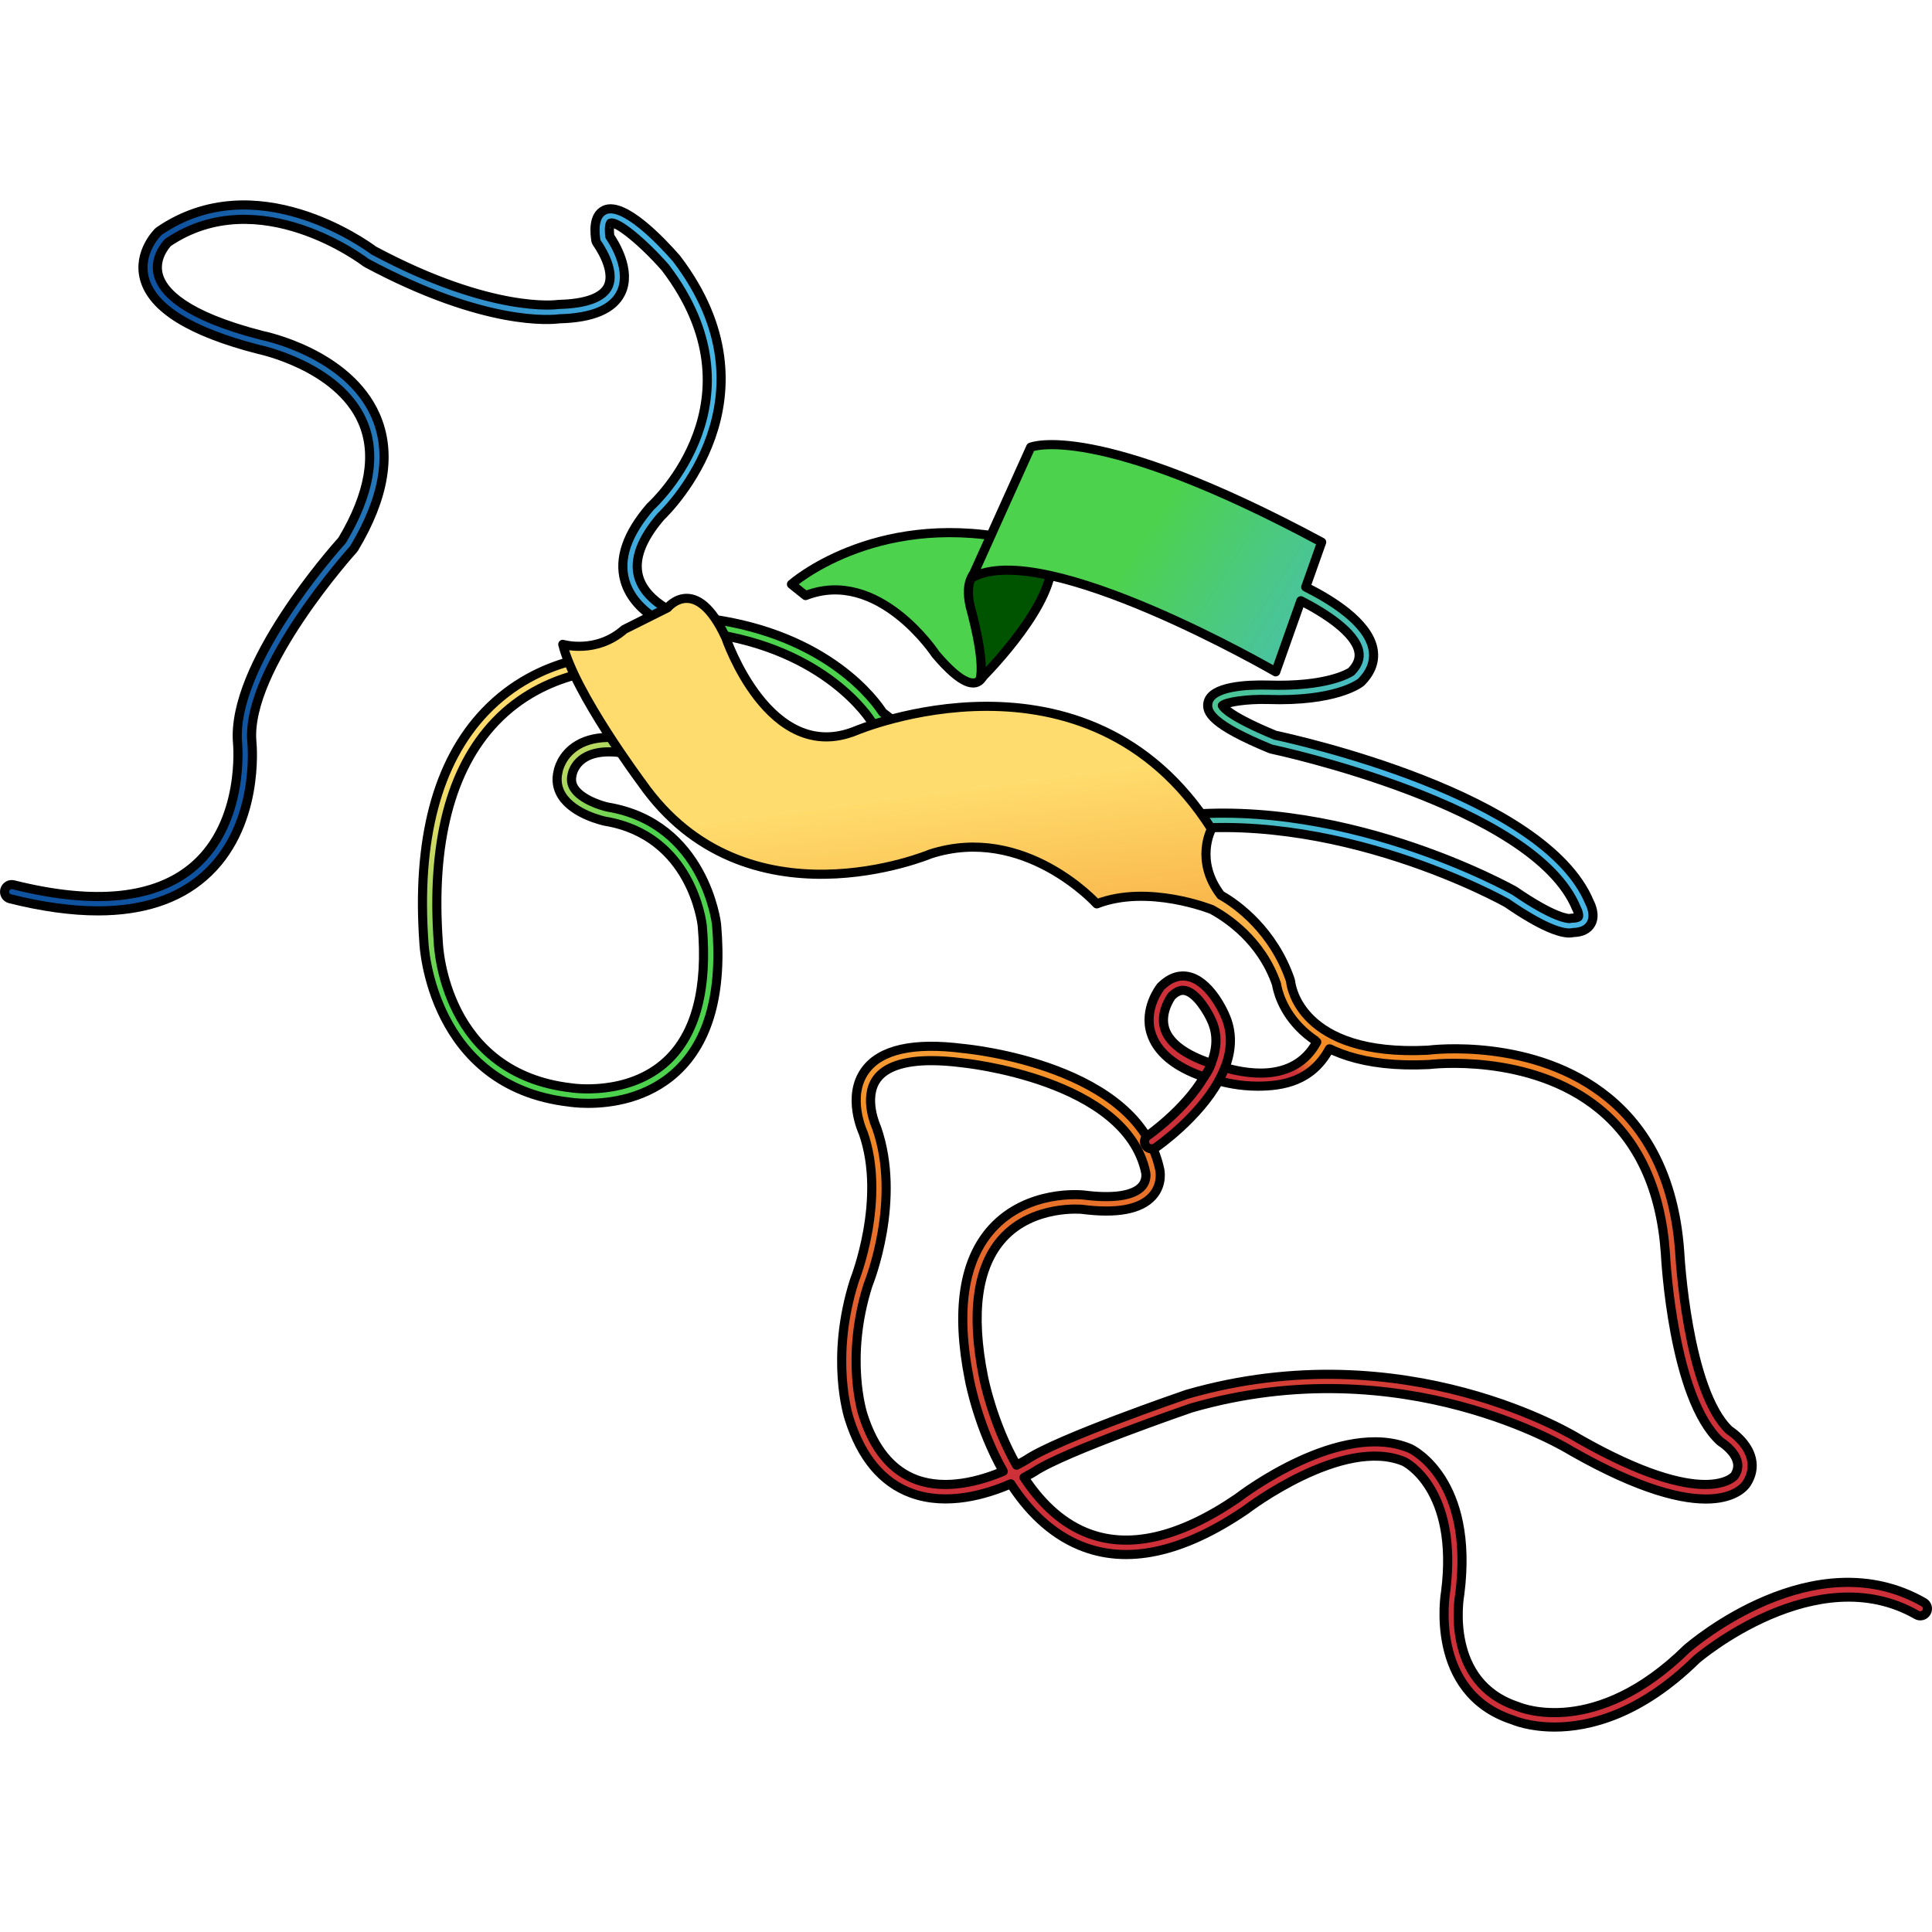 <?xml version="1.0" encoding="utf-8"?>
<!-- Created by: Science Figures, www.sciencefigures.org, Generator: Science Figures Editor -->
<!DOCTYPE svg PUBLIC "-//W3C//DTD SVG 1.1//EN" "http://www.w3.org/Graphics/SVG/1.1/DTD/svg11.dtd">
<svg version="1.1" id="Layer_1" xmlns="http://www.w3.org/2000/svg" xmlns:xlink="http://www.w3.org/1999/xlink" 
	 width="800px" height="800px" viewBox="0 0 228.567 181.148" enable-background="new 0 0 228.567 181.148"
	 xml:space="preserve">
<g>
	
		<path fill="#4DD24D" stroke="#000000" stroke-width="1.079" stroke-linecap="round" stroke-linejoin="round" stroke-miterlimit="10" d="
		M116.704,53.934c0,0,0.334,7.272-6.018-0.25c0,0-6.771-10.28-15.379-6.937l-1.671-1.337c0,0,9.61-8.524,25.657-5.432l-2.591,13.623
		"/>
	
		<path fill="#005400" stroke="#000000" stroke-width="1.079" stroke-linecap="round" stroke-linejoin="round" stroke-miterlimit="10" d="
		M119.665,43.083c0,0-6.355-1.412-4.872,5.013c0,0,1.836,6.425,1.13,8.614c0,0,8.049-7.908,8.473-13.344L119.665,43.083z"/>
	<linearGradient id="SVGID_1_" gradientUnits="userSpaceOnUse" x1="128.188" y1="50.944" x2="161.438" y2="71.694">
		<stop  offset="0" style="stop-color:#4DD24D"/>
		<stop  offset="1" style="stop-color:#47B6E5"/>
	</linearGradient>
	
		<path fill="url(#SVGID_1_)" stroke="#000000" stroke-width="1.079" stroke-linecap="round" stroke-linejoin="round" stroke-miterlimit="10" d="
		M188.049,83.041c-5.316-12.813-35.055-19.318-37.193-19.771c-5.2-2.154-6.092-3.223-6.244-3.51c0.506-0.435,2.96-0.779,5.307-0.72
		c8.096,0.283,10.911-1.883,11.097-2.038c1.234-1.233,1.703-2.591,1.396-4.034c-0.657-3.076-4.851-5.687-7.932-7.226l1.881-5.31
		C129.452,25.977,121.934,29.2,121.934,29.2l-6.958,15.442c8.477-4.79,35.948,11.131,35.948,11.131l2.979-8.409
		c2.928,1.498,6.371,3.743,6.844,5.959c0.18,0.839-0.111,1.634-0.888,2.43c-0.315,0.211-2.972,1.821-9.892,1.587
		c-2.467-0.056-6.646,0.139-7.052,2.066c-0.243,1.158,0.48,2.621,7.363,5.463c0.049,0.021,0.1,0.036,0.15,0.047
		c0.311,0.064,31.054,6.599,36.064,18.811c0.013,0.032,0.028,0.063,0.045,0.094c0.16,0.286,0.287,0.78,0.201,0.928
		c-0.028,0.047-0.217,0.169-0.753,0.169c-0.093,0-0.186,0.015-0.272,0.045c-0.184-0.003-1.754,0.002-6.527-3.278
		c-0.209-0.119-21.137-11.901-42.142-8.615c-0.082,0.013-0.168,0.041-0.243,0.076c-0.104,0.049-10.378,4.662-32.386-12.584
		c-0.777-1.215-6.383-9.19-20.506-11.073c-0.464-0.055-0.892,0.266-0.955,0.73c-0.062,0.465,0.265,0.893,0.73,0.955
		c14.107,1.881,19.307,10.313,19.357,10.398c0.054,0.09,0.124,0.17,0.205,0.233c21.98,17.271,32.808,13.516,34.173,12.926
		c20.374-3.127,40.72,8.313,40.862,8.392c4.181,2.877,6.304,3.546,7.373,3.546c0.188,0,0.344-0.021,0.472-0.054
		c1.005-0.028,1.703-0.367,2.078-1.007C188.799,84.597,188.206,83.338,188.049,83.041z"/>
	<g>
		<linearGradient id="SVGID_2_" gradientUnits="userSpaceOnUse" x1="81.695" y1="35.137" x2="24.695" y2="41.803">
			<stop  offset="0" style="stop-color:#47B6E5"/>
			<stop  offset="1" style="stop-color:#0F529F"/>
		</linearGradient>
		
			<path fill="url(#SVGID_2_)" stroke="#000000" stroke-width="1.079" stroke-linecap="round" stroke-linejoin="round" stroke-miterlimit="10" d="
			M11.585,84.052c-3.105,0-6.576-0.478-10.401-1.435c-0.455-0.113-0.732-0.575-0.618-1.03c0.113-0.456,0.577-0.733,1.03-0.618
			c9.678,2.418,16.87,1.667,21.37-2.234c6.022-5.222,5.147-14.442,5.138-14.535c-0.784-9.158,11.31-22.807,12.379-23.995
			c3.281-5.497,4.084-10.231,2.388-14.073c-2.891-6.546-12.176-8.486-12.269-8.505c-8.06-2.068-12.592-4.882-13.515-8.374
			c-0.823-3.113,1.55-5.453,1.651-5.551c0.035-0.033,0.072-0.064,0.112-0.091c11.401-7.772,24.355,1.562,25.377,2.324
			c14.02,7.497,21.688,6.392,21.764,6.38c0.038-0.006,0.079-0.01,0.117-0.011c3.174-0.072,5.188-0.803,5.824-2.112
			c0.974-2.005-1.263-5.078-1.285-5.108c-0.087-0.116-0.143-0.251-0.162-0.394c-0.099-0.716-0.399-2.893,1.04-3.55
			c2.254-1.021,6.695,3.668,8.502,5.734c12.492,16.392-0.968,29.693-1.845,30.528c-2.315,2.688-3.199,5.081-2.629,7.114
			c0.918,3.275,5.348,4.733,5.393,4.748c0.446,0.144,0.693,0.622,0.55,1.068c-0.143,0.446-0.616,0.693-1.066,0.551
			c-0.218-0.069-5.339-1.742-6.511-5.899c-0.741-2.628,0.271-5.563,3.006-8.727c0.021-0.025,0.046-0.05,0.07-0.072
			C77.555,35.675,90.56,23.5,78.712,7.95c-2.632-3.002-5.736-5.536-6.482-5.261l0,0c0.005,0-0.236,0.284-0.086,1.567
			c0.565,0.821,2.59,4.061,1.317,6.68c-0.941,1.938-3.384,2.97-7.26,3.067c-0.846,0.117-8.721,0.96-22.834-6.6
			c-0.042-0.022-0.083-0.049-0.121-0.079c-0.125-0.097-12.601-9.62-23.37-2.354c-0.275,0.29-1.674,1.886-1.142,3.863
			c0.526,1.957,3.078,4.783,12.245,7.137c0.372,0.073,10.189,2.113,13.442,9.467c1.944,4.395,1.095,9.681-2.524,15.713
			c-0.028,0.048-0.062,0.093-0.1,0.134c-0.127,0.14-12.74,14.13-12.002,22.755c0.041,0.398,0.967,10.185-5.717,15.979
			C20.98,82.706,16.798,84.052,11.585,84.052z"/>
	</g>
	<g>
		<linearGradient id="SVGID_3_" gradientUnits="userSpaceOnUse" x1="55.211" y1="65.849" x2="68.61" y2="82.849">
			<stop  offset="0" style="stop-color:#FFDC6D"/>
			<stop  offset="0.93" style="stop-color:#4DD24D"/>
		</linearGradient>
		
			<path fill="url(#SVGID_3_)" stroke="#000000" stroke-width="1.079" stroke-linecap="round" stroke-linejoin="round" stroke-miterlimit="10" d="
			M69.592,106.822c-1.3,0-2.165-0.137-2.267-0.153c-16.343-1.886-17.162-18.621-17.169-18.79c-0.881-12.219,1.55-21.443,7.226-27.39
			c6.546-6.858,14.922-6.719,15.286-6.716c0.469,0.012,0.839,0.401,0.828,0.87c-0.013,0.469-0.438,0.859-0.87,0.83
			c-0.073,0.001-8.024-0.104-14.035,6.211c-5.315,5.587-7.582,14.368-6.737,26.102c0.026,0.658,0.788,15.479,15.709,17.2
			c0.108,0.018,6.768,1.052,11.309-3.167c3.452-3.206,4.867-8.6,4.206-16.03c-0.047-0.417-1.295-10.646-11.484-12.343
			c-0.186-0.039-3.736-0.809-5.123-3.024c-0.552-0.882-0.699-1.856-0.438-2.897c-0.003-0.007,0.32-1.918,2.317-3.097
			c2.216-1.306,5.504-1.18,9.77,0.371c0.441,0.16,0.669,0.648,0.509,1.089c-0.161,0.441-0.65,0.668-1.089,0.509
			c-4.66-1.695-7.079-1.221-8.291-0.524c-1.316,0.757-1.544,1.949-1.554,2c-0.159,0.648-0.084,1.167,0.218,1.648
			c0.836,1.336,3.168,2.081,3.996,2.255c11.442,1.905,12.849,13.729,12.861,13.848c0.713,8.006-0.888,13.873-4.754,17.454
			C76.567,106.268,72.203,106.822,69.592,106.822z"/>
	</g>
	<linearGradient id="SVGID_4_" gradientUnits="userSpaceOnUse" x1="141.668" y1="66.056" x2="152.168" y2="147.056">
		<stop  offset="0" style="stop-color:#FFDC6D"/>
		<stop  offset="0.462" style="stop-color:#F38B24"/>
		<stop  offset="1" style="stop-color:#CD3038"/>
	</linearGradient>
	
		<path fill="url(#SVGID_4_)" stroke="#000000" stroke-width="1.079" stroke-linecap="round" stroke-linejoin="round" stroke-miterlimit="10" d="
		M227.601,165.866c-12.96-7.438-27.411,4.933-28.057,5.497c-10.764,10.569-19.546,7.001-19.987,6.815
		c-8.662-2.825-6.937-12.854-6.852-13.325c1.709-13.462-5.534-17.035-5.875-17.194c-8.208-3.457-19.961,5.506-20.417,5.86
		c-6.957,4.753-13.019,6.109-18.017,4.034c-3.092-1.284-5.46-3.749-7.244-6.468c0.718-0.373,1.162-0.649,1.238-0.698
		c3.581-2.387,18.437-7.487,18.546-7.526c25.108-7.231,44.729,4.938,44.958,5.082c16.535,9.419,20.362,4.444,20.743,3.85
		c0.603-0.937,0.791-1.918,0.563-2.916c-0.425-1.853-2.204-3.111-2.611-3.378c-5.002-4.726-5.857-20.877-5.867-21.058
		c-0.558-7.997-3.399-14.147-8.445-18.278c-8.754-7.168-20.896-5.688-21.342-5.627c-15.21,0.767-16.206-7.74-16.241-8.099
		c-0.006-0.069-0.021-0.138-0.043-0.203c-1.99-5.805-6.236-8.936-8.227-10.044l0,0c-3.149-4.133-1.091-7.824-1.091-7.824
		c-14.761-23.222-42.115-11.611-42.115-11.611c-10.234,4.133-15.35-11.021-15.35-11.021c-3.542-7.675-6.889-3.542-6.889-3.542
		l-5.116,2.559c-3.346,2.952-7.282,1.771-7.282,1.771c1.377,5.707,9.337,16.374,9.337,16.374
		c12.326,17.625,34.156,8.424,34.156,8.424c11.116-3.585,19.68,5.903,19.68,5.903c6.101-2.362,13.642,0.684,13.642,0.684l0,0
		c1.719,0.957,5.795,3.563,7.621,8.805c0.182,1.198,2.104,10.328,18.07,9.518c0.119-0.017,11.919-1.456,20.113,5.251
		c4.669,3.822,7.302,9.569,7.825,17.064c0.034,0.696,0.906,17.124,6.464,22.255c0.039,0.036,0.085,0.07,0.131,0.099
		c0.017,0.011,1.618,1.015,1.924,2.365c0.123,0.542,0.013,1.068-0.323,1.592c-0.032,0.043-3.348,4.235-18.449-4.366
		c-0.201-0.128-20.435-12.709-46.346-5.246c-0.619,0.212-15.215,5.224-18.96,7.721c-0.018,0.011-0.461,0.286-1.205,0.664
		c-2.86-5.025-3.889-10.338-3.907-10.433c-1.515-7.574-0.744-13.104,2.29-16.434c3.604-3.955,9.323-3.405,9.356-3.402
		c4.136,0.539,6.938,0.012,8.345-1.566c1.271-1.426,0.864-3.127,0.854-3.167c-2.577-12.238-22.407-14.216-23.221-14.29
		c-5.904-0.76-9.813,0.115-11.616,2.596c-2.237,3.076-0.283,7.307-0.233,7.403c2.747,7.847-0.979,17.264-1.039,17.418
		c-2.94,9.238-0.712,16.13-0.62,16.406c1.443,4.569,3.918,7.524,7.355,8.782c4.222,1.545,8.869,0.151,11.757-1.105
		c1.954,3.023,4.608,5.813,8.159,7.288c5.561,2.313,12.168,0.899,19.672-4.228c0.113-0.088,11.455-8.75,18.726-5.683
		c0.064,0.03,6.436,3.179,4.889,15.38c-0.021,0.118-2.082,11.914,7.928,15.175c0.173,0.075,2.015,0.843,4.96,0.843
		c4.02-0.001,10.095-1.43,16.784-7.999c0.14-0.122,14.146-12.104,26.057-5.27c0.406,0.233,0.927,0.094,1.16-0.314
		C228.148,166.619,228.008,166.099,227.601,165.866z M108.402,151.34c-2.913-1.068-5.037-3.658-6.316-7.708
		c-0.022-0.065-2.151-6.65,0.601-15.306c0.165-0.408,4.008-10.096,1.013-18.638c-0.017-0.035-1.614-3.489,0.037-5.76
		c1.039-1.429,3.236-2.158,6.449-2.158c1.087,0,2.291,0.083,3.605,0.252c0.193,0.018,19.422,1.926,21.751,12.981
		c0.002,0.009,0.202,0.905-0.467,1.655c-0.981,1.101-3.416,1.46-6.873,1.01c-0.271-0.029-6.606-0.658-10.802,3.931
		c-3.43,3.75-4.343,9.781-2.716,17.915c0.069,0.371,1.095,5.688,4.004,10.84C116.048,151.468,111.966,152.646,108.402,151.34z"/>
	<linearGradient id="SVGID_5_" gradientUnits="userSpaceOnUse" x1="146.762" y1="97.489" x2="148.622" y2="95.38">
		<stop  offset="0" style="stop-color:#CD3038"/>
		<stop  offset="0.93" style="stop-color:#F38B24"/>
	</linearGradient>
	<path fill="url(#SVGID_5_)" d="M157.499,99.961l0.052-0.547l-0.868-0.396l-0.645-0.074l-0.258,0.622
		c-2.788,5.162-8.999,3.541-10.861,3.039c0.781-2.015,0.956-4.184-0.057-6.33c-0.178-0.406-1.812-3.989-4.354-4.469
		c-0.763-0.145-1.921-0.06-3.199,1.228c-0.084,0.105-2.037,2.619-1.126,5.499c0.695,2.195,2.754,3.974,6.262,5.172
		c-2.277,3.882-6.611,6.905-6.68,6.953c-0.386,0.267-0.482,0.796-0.216,1.183c0.165,0.238,0.431,0.366,0.7,0.366
		c0.166,0,0.335-0.049,0.482-0.15c0.308-0.213,5.046-3.537,7.451-7.896c0.673,0.189,2.458,0.63,4.593,0.63
		c3.038,0,6.439-0.602,8.5-4.416 M143.287,102.105c-3.049-1.007-4.944-2.407-5.479-4.072c-0.598-1.863,0.613-3.641,0.81-3.911
		c0.809-0.786,1.383-0.681,1.573-0.646c1.408,0.265,2.754,2.662,3.124,3.502C144.112,98.668,143.958,100.43,143.287,102.105z"/>
	
		<path fill="none" stroke="#000000" stroke-width="1.079" stroke-linecap="round" stroke-linejoin="round" stroke-miterlimit="10" d="
		M155.78,99.566c-2.788,5.162-8.999,3.541-10.861,3.039c0.781-2.015,0.956-4.184-0.057-6.33c-0.178-0.406-1.812-3.989-4.354-4.469
		c-0.763-0.145-1.921-0.06-3.199,1.228c-0.084,0.105-2.037,2.619-1.126,5.499c0.695,2.195,2.754,3.974,6.262,5.172
		c-2.277,3.882-6.611,6.905-6.68,6.953c-0.386,0.267-0.482,0.796-0.216,1.183c0.165,0.238,0.431,0.366,0.7,0.366
		c0.166,0,0.335-0.049,0.482-0.15c0.308-0.213,5.046-3.537,7.451-7.896c0.673,0.189,2.458,0.63,4.593,0.63
		c3.038,0,6.439-0.602,8.5-4.416 M143.287,102.105c-3.049-1.007-4.944-2.407-5.479-4.072c-0.598-1.863,0.613-3.641,0.81-3.911
		c0.809-0.786,1.383-0.681,1.573-0.646c1.408,0.265,2.754,2.662,3.124,3.502C144.112,98.668,143.958,100.43,143.287,102.105z"/>
	
		<path fill="none" stroke="#000000" stroke-width="1.079" stroke-linecap="round" stroke-linejoin="round" stroke-miterlimit="10" d="
		M142.445,103.705c0,0,0.642-0.876,0.842-1.6"/>
	
		<path fill="none" stroke="#000000" stroke-width="1.079" stroke-linecap="round" stroke-linejoin="round" stroke-miterlimit="10" d="
		M144.919,102.605c0,0-0.526,1.208-0.735,1.556"/>
</g>
</svg>